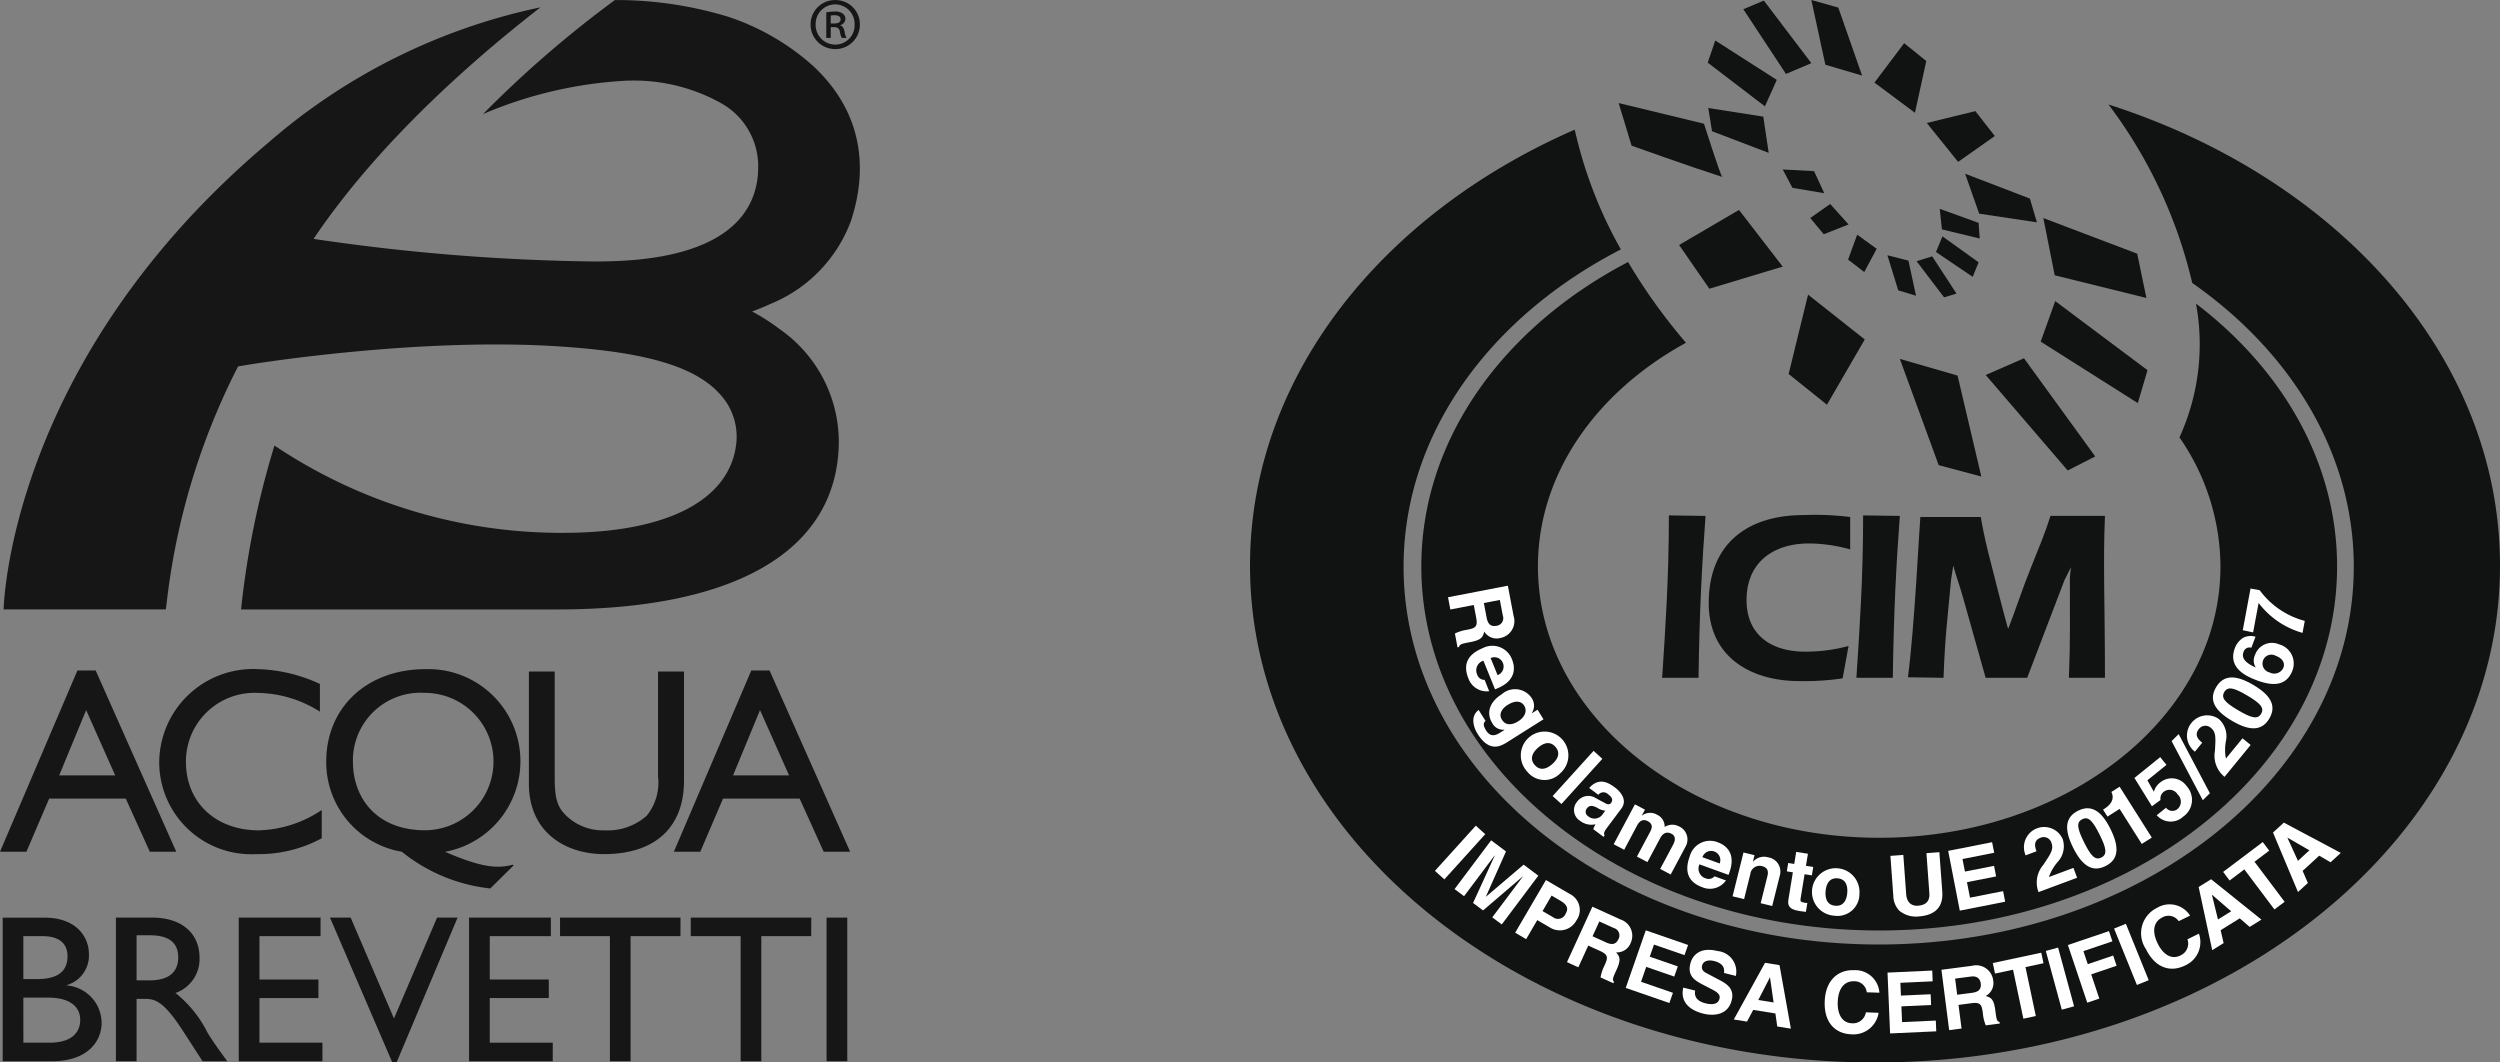 <svg xmlns="http://www.w3.org/2000/svg" width="193.564" height="82.264" viewBox="0 0 193.564 82.264"><rect x="0" y="0" width="193.564" height="82.264" fill="#808080" stroke="none"/><g id="certificati_footer" data-name="certificati footer" transform="translate(-1387.001 -6581.368)"><g id="Group_871" data-name="Group 871" transform="translate(1355.144 6419.408)"><path id="Path_59" data-name="Path 59" d="M195.107,190.288a36.857,36.857,0,0,1,6.485,13.818c7.668,5.36,12.508,13.216,12.508,21.972,0,16.153-16.468,29.248-36.784,29.248s-36.786-13.1-36.786-29.248c0-10.3,6.7-19.359,16.823-24.569a33.936,33.936,0,0,1-3.571-9.273c-14.984,6.539-25.142,19.2-25.142,33.75,0,21.247,21.664,38.476,48.391,38.476s48.391-17.229,48.391-38.476C225.421,209.817,212.878,195.982,195.107,190.288Z" transform="translate(0 -20.238)" fill="#111212"></path><path id="Path_60" data-name="Path 60" d="M235.071,236.22a17.342,17.342,0,0,1-1.28,10.359,17.643,17.643,0,0,1,3.174,9.992c0,11.6-11.829,21.007-26.421,21.007s-26.424-9.4-26.424-21.007c0-7.187,4.539-13.53,11.462-17.318A44.278,44.278,0,0,1,191.1,233c-9.641,5.037-16.008,13.711-16.008,23.571,0,15.568,15.871,28.185,35.452,28.185s35.451-12.617,35.451-28.185C245.994,248.57,241.8,241.35,235.071,236.22Z" transform="translate(-33.188 -50.753)" fill="#111212"></path><g id="Group_4" data-name="Group 4" transform="translate(160.55 201.834)"><path id="Path_61" data-name="Path 61" d="M240.386,314.27c.24-3.747.521-7.624.521-12.576l2.839.041c-.26,3.524-.469,7.156-.544,12.535Z" transform="translate(-240.386 -301.664)" fill="#111212"></path><path id="Path_62" data-name="Path 62" d="M293.053,314.27c.241-3.747.521-7.624.521-12.576l2.842.041c-.26,3.524-.47,7.156-.544,12.535Z" transform="translate(-278.013 -301.664)" fill="#111212"></path><path id="Path_63" data-name="Path 63" d="M263.969,304.253a12.081,12.081,0,0,0-3.176-.461c-2.82,0-4.847,1.494-4.847,4.387,0,2.691,1.9,3.991,4.535,3.991a12.772,12.772,0,0,0,3.363-.439l-.46,2.506a20.07,20.07,0,0,1-3.382.21c-3.638,0-6.984-1.8-6.984-6.04,0-4.658,3.079-6.81,7.327-6.81a21.243,21.243,0,0,1,3.624.15Z" transform="translate(-249.411 -301.589)" fill="#111212"></path><path id="Path_64" data-name="Path 64" d="M316.256,314.373h-3.215l-1.755-6.227c-.332-1.168-.5-1.52-.753-2.464l-.166,1.085c-.293,3.21-.468,4.322-.586,7.606l-2.757-.042c.507-3.8.882-11.593.961-12.407h4.68c.213,1.26.417,2.127.751,3.425.476,1.844.85,3.41,1.336,5.139l.042.081c.663-1.724,1.046-2.966,1.8-4.847.493-1.225,1.074-2.606,1.464-3.885h4.221c-.157,3.524,0,6.968,0,12.535h-2.792c.118-2.913.075-4.842.075-7.773l.084-.791-.5,1Z" transform="translate(-287.994 -301.767)" fill="#111212"></path></g><g id="Group_5" data-name="Group 5" transform="translate(157.185 161.961)"><path id="Path_65" data-name="Path 65" d="M228.6,189.9l1,3.3s4.627,1.656,7.019,2.42c-.1,0-1.414-4.12-1.414-4.12Z" transform="translate(-228.602 -181.922)" fill="#111212"></path><path id="Path_66" data-name="Path 66" d="M244.985,221.593l4.636-2.715,3.385,4.387-5.68,1.713Z" transform="translate(-240.307 -202.625)" fill="#111212"></path><path id="Path_67" data-name="Path 67" d="M276.188,241.846l4.388,3.469-2.926,5.054-2.966-2.38Z" transform="translate(-261.525 -219.034)" fill="#111212"></path><path id="Path_68" data-name="Path 68" d="M304.83,259.266l3.009,8.229,3.3.877-1.839-7.815Z" transform="translate(-283.062 -231.479)" fill="#111212"></path><path id="Path_69" data-name="Path 69" d="M328.1,260.4l2.964-1.295,5.516,7.6-2.131,1.088Z" transform="translate(-299.684 -231.367)" fill="#111212"></path><path id="Path_70" data-name="Path 70" d="M343.018,246.735l1.126-3.136,7.146,5.349-.752,2.549Z" transform="translate(-310.345 -220.287)" fill="#111212"></path><path id="Path_71" data-name="Path 71" d="M344.621,225.5l7.1,1.756-.712-3.428-7.268-2.758Z" transform="translate(-310.862 -204.187)" fill="#111212"></path><path id="Path_72" data-name="Path 72" d="M328.086,212.824l-.54-1.838-5.016-1.925,1.088,3.093Z" transform="translate(-295.707 -195.611)" fill="#111212"></path><path id="Path_73" data-name="Path 73" d="M314.566,196.029l2.841-2L315.9,192.1l-3.76.919Z" transform="translate(-288.285 -183.497)" fill="#111212"></path><path id="Path_74" data-name="Path 74" d="M301.084,179.055l.877-4.009-1.712-1.38-2.3,3.051Z" transform="translate(-278.146 -170.323)" fill="#111212"></path><path id="Path_75" data-name="Path 75" d="M284.763,167.81l-1.841-5.263-2.087-.586,1.086,5.012Z" transform="translate(-265.919 -161.961)" fill="#111212"></path><path id="Path_76" data-name="Path 76" d="M267.663,166.954l-1.965.836-3.3-5.011,1.587-.67Z" transform="translate(-252.747 -162.066)" fill="#111212"></path><path id="Path_77" data-name="Path 77" d="M258.091,175.987l-.919,2.048-4.428-3.385.583-1.713Z" transform="translate(-245.851 -169.802)" fill="#111212"></path><path id="Path_78" data-name="Path 78" d="M257.149,191.9l-4.261-.669.293,1.8,4.386,1.672Z" transform="translate(-245.953 -182.87)" fill="#111212"></path><path id="Path_79" data-name="Path 79" d="M273.075,207.9l2.424.128.794,1.711-2.465-.416Z" transform="translate(-260.375 -194.78)" fill="#111212"></path><path id="Path_80" data-name="Path 80" d="M280.538,218.354l1.546-1.084,1.421,1.585-1.922.756Z" transform="translate(-265.707 -201.476)" fill="#111212"></path><path id="Path_81" data-name="Path 81" d="M291.49,225.6,293,226.691l-.963,1.8-1.254-.962Z" transform="translate(-273.024 -207.43)" fill="#111212"></path><path id="Path_82" data-name="Path 82" d="M301.459,231.157l1.63.42.586,2.716-1.378-.418Z" transform="translate(-280.654 -211.397)" fill="#111212"></path><path id="Path_83" data-name="Path 83" d="M309.371,231.834l1.209-.376,1.88,2.882-.96.293Z" transform="translate(-286.306 -211.612)" fill="#111212"></path><path id="Path_84" data-name="Path 84" d="M314.629,227.257l.5-1.21,2.8,2.008-.457,1.126Z" transform="translate(-290.063 -207.746)" fill="#111212"></path><path id="Path_85" data-name="Path 85" d="M315.656,218.582l.167,1.59,2.925.707-.085-1.211Z" transform="translate(-290.797 -202.413)" fill="#111212"></path></g><g id="Group_6" data-name="Group 6" transform="translate(143.969 207.307)"><path id="Path_86" data-name="Path 86" d="M186.958,320.754l.445,2.342a1.331,1.331,0,0,1-1.033,1.71,1.124,1.124,0,0,1-1.24-.5c-.1.413-.2.647-1.063.813-.678.13-.846.163-.884.384l-.123.024-.2-1.071a3.153,3.153,0,0,1,.916-.284c.633-.122.87-.208.734-.924l-.19-1-1.814.349-.18-.948Zm-1.643,2.477c.1.5.316.714.775.627a.594.594,0,0,0,.478-.794l-.229-1.206-1.239.238Z" transform="translate(-182.324 -320.754)" fill="#fff"></path><path id="Path_87" data-name="Path 87" d="M189.018,340.6a1.509,1.509,0,0,1-1.613-1c-.371-.912-.218-1.79,1.114-2.335a1.621,1.621,0,0,1,2.268.879c.26.639.314,1.644-1.164,2.249l-.152.062-.9-2.218a.786.786,0,0,0-.481,1.084.588.588,0,0,0,.575.4Zm.65-1.245a.709.709,0,0,0,.414-.935.7.7,0,0,0-.952-.384Z" transform="translate(-185.829 -332.43)" fill="#fff"></path><path id="Path_88" data-name="Path 88" d="M194.613,351.2l-2.8,1.766c-.512.322-1.388.82-2.3-.636-.384-.611-.527-1.42.081-1.849l.531.844c-.13.128-.241.284.041.734.262.417.588.491,1.066.189l.357-.224,0-.018a.946.946,0,0,1-.94-.508c-.447-.711-.3-1.584.731-2.235a1.546,1.546,0,0,1,2.3.267,1.053,1.053,0,0,1,.027,1.193l.007.011.439-.277Zm-3.22.028c.332.528.866.377,1.272.121.478-.3.721-.78.449-1.213-.182-.289-.6-.478-1.285-.043C191.451,350.331,191.1,350.767,191.393,351.228Z" transform="translate(-187.219 -340.855)" fill="#fff"></path><path id="Path_89" data-name="Path 89" d="M202.6,363.48a1.842,1.842,0,1,1,2.56.111A1.7,1.7,0,0,1,202.6,363.48Zm2.173-1.93c-.47-.53-1.019-.218-1.354.079s-.709.805-.239,1.335,1.019.218,1.354-.079S205.242,362.081,204.772,361.551Z" transform="translate(-196.458 -349.075)" fill="#fff"></path><path id="Path_90" data-name="Path 90" d="M211.378,369.657l-.681-.616,3.169-3.5.681.616Z" transform="translate(-202.595 -352.752)" fill="#fff"></path><path id="Path_91" data-name="Path 91" d="M219,377.5c-.248.332-.23.461-.163.559l-.083.111-.794-.592a1.546,1.546,0,0,1,.179-.383,1.419,1.419,0,0,1-1.207-.268.979.979,0,0,1-.243-1.452,1.069,1.069,0,0,1,1.484-.289l.738.394c.128.07.3.128.423-.03.232-.311-.051-.546-.24-.687a.5.5,0,0,0-.743.053l-.71-.529c.725-.8,1.41-.475,1.984-.048.395.294,1.025.952.51,1.643Zm-.111-1.354a1.341,1.341,0,0,1-.614-.22c-.309-.156-.586-.256-.814.049a.4.4,0,0,0,.091.592.761.761,0,0,0,1.071-.063Z" transform="translate(-206.711 -358.725)" fill="#fff"></path><path id="Path_92" data-name="Path 92" d="M231.656,385.473l-.812-.431,1-1.874c.244-.459.122-.717-.116-.843-.406-.215-.693-.025-.887.34l-.987,1.851-.811-.43.99-1.857c.139-.261.334-.627-.153-.885-.382-.2-.646,0-.826.336l-1,1.88-.812-.431,1.645-3.087.777.412-.241.453.011.006a1.041,1.041,0,0,1,1.16-.069,1,1,0,0,1,.595.949,1.09,1.09,0,0,1,1.085-.056,1.113,1.113,0,0,1,.522,1.6Z" transform="translate(-214.414 -363.112)" fill="#fff"></path><path id="Path_93" data-name="Path 93" d="M250.206,392.971a1.515,1.515,0,0,1-1.827.526c-.925-.336-1.472-1.037-.978-2.389a1.627,1.627,0,0,1,2.179-1.09c.648.235,1.429.868.882,2.368l-.056.154-2.251-.816a.782.782,0,0,0,.478,1.082.591.591,0,0,0,.686-.156Zm-.484-1.314a.712.712,0,1,0-1.338-.486Z" transform="translate(-228.685 -370.148)" fill="#fff"></path><path id="Path_94" data-name="Path 94" d="M262.552,397.236l-.892-.22.513-2.059c.062-.249.154-.673-.413-.812a.718.718,0,0,0-.9.611l-.484,1.945-.892-.22.845-3.392.854.211-.124.5.013,0a1.127,1.127,0,0,1,1.166-.335,1.112,1.112,0,0,1,.9,1.426Z" transform="translate(-237.451 -372.432)" fill="#fff"></path><path id="Path_95" data-name="Path 95" d="M275.68,394.008l.563.091-.106.648-.564-.09-.306,1.874c-.033.2-.039.28.331.339.058.009.124.013.19.017l-.113.687c-.143-.016-.287-.033-.429-.056l-.117-.019c-.784-.126-.878-.447-.805-.894l.342-2.094-.467-.074.106-.649.467.075.152-.934.908.146Z" transform="translate(-247.964 -372.318)" fill="#fff"></path><path id="Path_96" data-name="Path 96" d="M283,401.043a1.84,1.84,0,1,1,1.936-1.686A1.693,1.693,0,0,1,283,401.043Zm.246-2.893c-.706-.058-.89.546-.928.992s.041,1.071.748,1.129.89-.547.928-.991S283.95,398.207,283.243,398.149Z" transform="translate(-253.081 -375.491)" fill="#fff"></path><path id="Path_97" data-name="Path 97" d="M306.293,396.074c.09,1.238-.619,1.825-1.805,1.914a2.017,2.017,0,0,1-1.535-.457,1.715,1.715,0,0,1-.45-1.113l-.226-3.118,1-.075.222,3.053c.047.655.449.915.908.88.675-.051.926-.4.885-.969l-.225-3.1,1-.075Z" transform="translate(-268.023 -372.38)" fill="#fff"></path><path id="Path_98" data-name="Path 98" d="M321.5,391.121l-2.455.484.189.973,2.255-.444.159.819-2.256.444.233,1.2,2.565-.505.159.818-3.513.692-.9-4.628,3.4-.671Z" transform="translate(-279.21 -370.442)" fill="#fff"></path><path id="Path_99" data-name="Path 99" d="M338.566,388.351a1.567,1.567,0,0,1,2.871-1.257,1.789,1.789,0,0,1-.386,1.762,3.563,3.563,0,0,0-.682,1.171l1.9-.706.282.764-2.988,1.111a2.1,2.1,0,0,1,.375-2.115c.577-.866.809-1.2.628-1.7a.629.629,0,0,0-.834-.4c-.6.225-.438.73-.326,1.053Z" transform="translate(-293.842 -367.471)" fill="#fff"></path><path id="Path_100" data-name="Path 100" d="M351.038,381.29c.982-.49,1.783-.047,2.51,1.416s.6,2.376-.381,2.867-1.786.041-2.513-1.422S350.056,381.78,351.038,381.29Zm1.8,3.624c.471-.235.4-.711-.139-1.786s-.866-1.416-1.336-1.18-.4.7.136,1.78S352.37,385.149,352.841,384.914Z" transform="translate(-302.254 -363.866)" fill="#fff"></path><path id="Path_101" data-name="Path 101" d="M359.926,377.047l.111-.07c.75-.475.7-.991.535-1.3l.639-.405,2.49,3.937-.777.493-1.715-2.712-.939.595Z" transform="translate(-309.209 -359.707)" fill="#fff"></path><path id="Path_102" data-name="Path 102" d="M369.941,369.927a1.287,1.287,0,0,1,.489-.724,1.4,1.4,0,0,1,2.044.28,1.577,1.577,0,0,1-.269,2.368,1.423,1.423,0,0,1-2.043-.112l.716-.579a.621.621,0,0,0,.906.086.755.755,0,0,0-.006-1.117.726.726,0,0,0-1.055-.219.652.652,0,0,0-.27.649l-.664.486-1.356-2.193,1.995-1.612.486.6-1.478,1.195Z" transform="translate(-315.286 -353.966)" fill="#fff"></path><path id="Path_103" data-name="Path 103" d="M381.478,365.575l-.548.54-2.416-4.578.548-.54Z" transform="translate(-322.489 -349.505)" fill="#fff"></path><path id="Path_104" data-name="Path 104" d="M383.092,358.55a1.568,1.568,0,0,1,1.846-2.534,1.781,1.781,0,0,1,.556,1.712,3.553,3.553,0,0,0,0,1.353l1.284-1.567.63.515-2.021,2.468a2.094,2.094,0,0,1-.744-2.011c.061-1.037.091-1.447-.315-1.779a.631.631,0,0,0-.921.079c-.408.5-.009.85.25,1.071Z" transform="translate(-325.262 -345.698)" fill="#fff"></path><path id="Path_105" data-name="Path 105" d="M389.963,346.392c.558-.945,1.472-1.011,2.88-.183s1.8,1.661,1.242,2.606-1.477,1.007-2.885.18S389.406,347.337,389.963,346.392Zm3.489,2.051c.267-.453-.055-.81-1.09-1.419s-1.5-.713-1.765-.26.049.807,1.084,1.415S393.185,348.9,393.452,348.443Z" transform="translate(-330.494 -338.528)" fill="#fff"></path><path id="Path_106" data-name="Path 106" d="M396.613,335.3a.48.48,0,0,0-.609.346c-.213.559.376.93.929,1.174l.017-.007a.977.977,0,0,1-.051-.954,1.382,1.382,0,0,1,1.852-.824,1.535,1.535,0,0,1,1.046,2.027c-.5,1.321-1.706,1.161-2.792.749-.828-.314-2.241-.975-1.665-2.486a1.64,1.64,0,0,1,.621-.783,1.268,1.268,0,0,1,.977-.094Zm.915.972a.7.7,0,0,0,.5.941.77.77,0,0,0,1.07-.375c.119-.314-.01-.693-.6-.916A.685.685,0,0,0,397.527,336.267Z" transform="translate(-334.414 -330.496)" fill="#fff"></path><path id="Path_107" data-name="Path 107" d="M399.134,321.652a6.335,6.335,0,0,0,3.494,2.376l-.174.93a6.461,6.461,0,0,1-3.4-2.318l-.427,2.279-.8-.167.6-3.228Z" transform="translate(-336.291 -321.303)" fill="#fff"></path></g><g id="Group_7" data-name="Group 7" transform="translate(142.957 225.65)"><path id="Path_108" data-name="Path 108" d="M179.507,389.972l-.73-.659,3.166-3.5.73.66Z" transform="translate(-178.777 -385.576)" fill="#fff"></path><path id="Path_109" data-name="Path 109" d="M187.755,396.314l-.735-.551,2.368-3.155-.011-.008-3.071,2.628-.772-.578,1.681-3.671-.011-.008-2.368,3.155-.735-.551,2.833-3.776,1.149.862-1.551,3.488.011.008,2.905-2.473,1.139.853Z" transform="translate(-182.581 -388.427)" fill="#fff"></path><path id="Path_110" data-name="Path 110" d="M201.383,405.157l-.85-.5,2.382-4.076,1.859,1.084a1.377,1.377,0,0,1,.5,2.042,1.448,1.448,0,0,1-2.057.543l-.974-.568Zm2.058-1.715a.643.643,0,0,0,1.006-.266c.232-.4.107-.691-.42-1l-.674-.393-.7,1.2Z" transform="translate(-194.32 -396.132)" fill="#fff"></path><path id="Path_111" data-name="Path 111" d="M216.555,407.79l2.168.987a1.325,1.325,0,0,1,.794,1.828,1.13,1.13,0,0,1-1.131.721c.281.316.412.535.045,1.336-.287.628-.358.783-.2.942l-.052.113-.991-.451a3.147,3.147,0,0,1,.3-.91c.268-.586.336-.83-.326-1.132l-.926-.422-.769,1.68-.878-.4Zm1.064,2.768c.466.212.767.154.961-.27a.592.592,0,0,0-.37-.848l-1.117-.508-.525,1.148Z" transform="translate(-204.364 -401.279)" fill="#fff"></path><path id="Path_112" data-name="Path 112" d="M235.053,416.12l-2.363-.817-.327.938,2.171.751-.274.788-2.171-.751-.4,1.155,2.469.854-.275.789-3.38-1.17,1.553-4.457,3.275,1.133Z" transform="translate(-215.73 -405.858)" fill="#fff"></path><path id="Path_113" data-name="Path 113" d="M246.921,422.648c-.058.256-.054.773.781.982.452.114.983.131,1.1-.353.091-.357-.229-.539-.684-.775l-.461-.238c-.7-.357-1.366-.7-1.111-1.709.129-.51.631-1.34,2.114-.967a1.6,1.6,0,0,1,1.409,1.926l-.917-.23c.026-.21.072-.714-.762-.923-.363-.091-.83-.066-.935.348-.09.357.183.507.363.6l1.045.554c.585.309,1.094.708.886,1.53-.349,1.376-1.78,1.146-2.182,1.045-1.668-.419-1.711-1.453-1.567-2.02Z" transform="translate(-226.769 -409.642)" fill="#fff"></path><path id="Path_114" data-name="Path 114" d="M260.838,427.551l-1.024-.164L262.232,423l1.121.18.88,4.919-1.056-.17-.142-1.007-1.717-.276Zm.871-1.67,1.186.19-.276-1.934-.013,0Z" transform="translate(-236.673 -412.144)" fill="#fff"></path><path id="Path_115" data-name="Path 115" d="M287.72,426.723a.956.956,0,0,0-1.012-.853c-.473-.017-1.181.272-1.234,1.6-.033.847.271,1.621,1.1,1.652a1.01,1.01,0,0,0,1.079-.848l.985.037a1.97,1.97,0,0,1-2.117,1.664c-1.254-.046-2.12-.926-2.055-2.555.065-1.648,1.051-2.453,2.265-2.408a1.871,1.871,0,0,1,1.969,1.743Z" transform="translate(-254.286 -413.584)" fill="#fff"></path><path id="Path_116" data-name="Path 116" d="M304.974,425.941l-2.5.115.043.991,2.3-.105.036.833-2.3.105.053,1.22,2.611-.12.036.833-3.575.164-.2-4.71,3.464-.159Z" transform="translate(-266.436 -413.652)" fill="#fff"></path><path id="Path_117" data-name="Path 117" d="M316.107,424.078l2.366-.308a1.325,1.325,0,0,1,1.642,1.13,1.129,1.129,0,0,1-.581,1.208c.406.119.633.236.745,1.109.088.684.109.853.328.9l.016.124-1.082.141a3.133,3.133,0,0,1-.225-.931c-.082-.638-.152-.881-.876-.786l-1.01.132.234,1.83-.958.125Zm2.368,1.784c.508-.066.734-.274.674-.737-.032-.247-.189-.6-.763-.523l-1.219.159.16,1.25Z" transform="translate(-276.891 -412.682)" fill="#fff"></path><path id="Path_118" data-name="Path 118" d="M333.361,425.157l-.964.206-.8-3.794-1.394.3-.172-.816,3.752-.8.172.815-1.394.3Z" transform="translate(-286.837 -410.18)" fill="#fff"></path><path id="Path_119" data-name="Path 119" d="M346.6,423.42l-.951.261-1.238-4.548.951-.261Z" transform="translate(-297.113 -409.196)" fill="#fff"></path><path id="Path_120" data-name="Path 120" d="M352.826,419.635l-.934.316-1.5-4.465,3.181-1.076.266.79-2.247.76.339,1.008,1.967-.666.266.79-1.967.666Z" transform="translate(-301.385 -406.008)" fill="#fff"></path><path id="Path_121" data-name="Path 121" d="M365.6,416.8l-.913.372-1.768-4.366.913-.372Z" transform="translate(-310.335 -404.6)" fill="#fff"></path><path id="Path_122" data-name="Path 122" d="M373.248,408.477a.957.957,0,0,0-1.3-.27c-.425.209-.912.8-.327,2,.372.761,1.007,1.3,1.756.929a1.009,1.009,0,0,0,.55-1.256l.886-.434a1.968,1.968,0,0,1-1.079,2.466c-1.127.553-2.308.19-3.022-1.272a2.183,2.183,0,0,1,.856-3.19,1.873,1.873,0,0,1,2.562.6Z" transform="translate(-315.661 -400.846)" fill="#fff"></path><path id="Path_123" data-name="Path 123" d="M387.78,405.291l-.882.548-1.051-4.891.966-.6,3.894,3.126-.91.566-.768-.666-1.48.919Zm-.437-1.828,1.022-.635-1.478-1.275-.011.007Z" transform="translate(-326.715 -395.962)" fill="#fff"></path><path id="Path_124" data-name="Path 124" d="M397.245,394.894l-.788.594-2.332-3.1-1.14.859-.5-.666,3.068-2.312.5.666-1.14.859Z" transform="translate(-331.457 -388.763)" fill="#fff"></path><path id="Path_125" data-name="Path 125" d="M408.7,389.665l-.766.7L406,385.758l.839-.768,4.408,2.347-.79.724-.879-.511-1.284,1.178Zm-.769-1.715.887-.814-1.69-.977-.01.009Z" transform="translate(-341.111 -384.989)" fill="#fff"></path></g></g><g id="Group_998" data-name="Group 998" transform="translate(986.473 6741.674)"><path id="Path_477" data-name="Path 477" d="M407.934,24.654h-1.411l-5.995,14.035h2.046l1.759-4.112h5.933l1.862,4.112h2.046Zm-.736,3.069,2.25,5.054h-4.337l2.087-5.054Z" transform="translate(0 -133.049)" fill="#161616" fill-rule="evenodd"></path><path id="Path_478" data-name="Path 478" d="M456.885,25.435A12.134,12.134,0,0,0,452.1,24.29a7.269,7.269,0,0,0-7.651,7.365,7.13,7.13,0,0,0,7.528,6.956,10.231,10.231,0,0,0,5.054-1.227V35.195a9.132,9.132,0,0,1-4.869,1.575c-3.355,0-5.646-2.168-5.646-5.3a5.31,5.31,0,0,1,5.565-5.34,9.181,9.181,0,0,1,4.808,1.453V25.435Z" transform="translate(-31.592 -132.787)" fill="#161616"></path><path id="Path_479" data-name="Path 479" d="M499.754,38.428a7.132,7.132,0,0,0-1.534-14.137c-4.521,0-7.693,2.946-7.693,7.161a7.028,7.028,0,0,0,5.851,6.976,13.152,13.152,0,0,0,6.853,2.844l1.8-1.781-.061-.061c-1.371.388-2.762.061-5.217-.982v-.02Zm-1.616-12.3a5.319,5.319,0,1,1,.041,10.638c-3.724,0-5.585-2.475-5.585-5.3a5.234,5.234,0,0,1,5.544-5.34Z" transform="translate(-64.74 -132.788)" fill="#161616" fill-rule="evenodd"></path><path id="Path_480" data-name="Path 480" d="M558.406,24.946h-2v8.122a4.065,4.065,0,0,1-.88,3.048,4.561,4.561,0,0,1-3.274,1.125,4.069,4.069,0,0,1-3.007-1.187c-.634-.634-.839-1.289-.839-2.864V24.946h-2V33.62c0,3.805,2.864,5.463,5.81,5.463,4.153,0,6.2-2.251,6.2-5.667v-8.47Z" transform="translate(-104.929 -133.259)" fill="#161616"></path><path id="Path_481" data-name="Path 481" d="M593.834,24.654h-1.412l-5.995,14.035h2.046l1.76-4.112h5.932l1.862,4.112h2.046Zm-.737,3.069,2.251,5.054H591.01l2.087-5.054Z" transform="translate(-133.724 -133.049)" fill="#161616" fill-rule="evenodd"></path><path id="Path_482" data-name="Path 482" d="M401.268,103.953H405.1c2.8,0,3.829-1.6,3.829-2.967a2.938,2.938,0,0,0-2.684-2.9v-.032a2.375,2.375,0,0,0,1.7-2.38c0-1.4-1.031-2.837-3.436-2.837h-3.24Zm1.6-9.684h1.473c1.472,0,1.947.717,1.947,1.549,0,1.19-.769,1.777-2.356,1.777h-1.064Zm0,4.761H404.8c1.686,0,2.471.717,2.471,1.728,0,.832-.507,1.761-2.388,1.761h-2.013Z" transform="translate(-0.532 -182.094)" fill="#161616" fill-rule="evenodd"></path><path id="Path_483" data-name="Path 483" d="M432.505,92.834v11.118h1.6V99.127h.67c.818,0,1.489.261,2.962,2.543l1.473,2.282h1.914c-.769-1.059-1.047-1.434-1.522-2.2a9.094,9.094,0,0,0-2.487-3.082,2.782,2.782,0,0,0,1.865-2.722c0-1.924-1.407-3.114-3.665-3.114Zm1.6,1.369h1.031c1.554,0,2.176.636,2.193,1.679.017.93-.474,1.81-2.193,1.81h-1.031Z" transform="translate(-23.002 -182.094)" fill="#161616" fill-rule="evenodd"></path><path id="Path_484" data-name="Path 484" d="M472.734,92.834H466.4v11.118h6.479v-1.434h-4.876V99.062h4.565V97.627h-4.565V94.269h4.729Z" transform="translate(-47.386 -182.094)" fill="#161616"></path><path id="Path_485" data-name="Path 485" d="M501.426,92.834h-1.587l-3.338,7.809-3.354-7.809h-1.6l4.827,11.217h.328Z" transform="translate(-65.47 -182.094)" fill="#161616"></path><path id="Path_486" data-name="Path 486" d="M536.26,92.834h-6.333v11.118h6.48v-1.434H531.53V99.062H536.1V97.627H531.53V94.269h4.73Z" transform="translate(-93.082 -182.094)" fill="#161616"></path><path id="Path_487" data-name="Path 487" d="M564.355,92.834h-9.327v1.435h3.861v9.684h1.6V94.269h3.862Z" transform="translate(-111.138 -182.094)" fill="#161616"></path><path id="Path_488" data-name="Path 488" d="M600.432,92.834H591.1v1.435h3.862v9.684h1.6V94.269h3.862Z" transform="translate(-137.089 -182.094)" fill="#161616"></path><rect id="Rectangle_715" data-name="Rectangle 715" width="1.604" height="11.118" transform="translate(464.526 -89.259)" fill="#161616"></rect><path id="Path_489" data-name="Path 489" d="M464.243-155.165a18.54,18.54,0,0,0-6.483-3.8l-.027-.01-.026-.009a29.691,29.691,0,0,0-8.847-1.319,85.656,85.656,0,0,0-10.21,8.828,32.575,32.575,0,0,1,11.158-2.588h.124a13.836,13.836,0,0,1,7.067,1.7,5.592,5.592,0,0,1,2.956,4.984c0,2.866-1.631,6.439-9.4,7.181-.965.092-2.032.132-3.172.139a159.674,159.674,0,0,1-21.854-1.752c4.274-6.354,10.612-12.521,17.567-17.928a46.734,46.734,0,0,0-21.115,10.517c-20.135,17-20.45,36.1-20.45,36.1h12.56l.114-.929a53.374,53.374,0,0,1,5.476-17.884c1.75-.319,14.157-2.234,24.731-1.558,5.947.38,10.415,1.3,12.549,3.672a4.832,4.832,0,0,1,1.3,3.811c-.463,4.423-5.351,6.96-13.411,6.96-.106,0-.213,0-.32,0a39.906,39.906,0,0,1-22.03-6.76,67.164,67.164,0,0,0-2.586,12.69h24.5c13.269,0,20.984-4.2,21.723-11.839a10.657,10.657,0,0,0-4.518-9.864,16.235,16.235,0,0,0-2.138-1.366c.45-.164.927-.357,1.416-.584a11.109,11.109,0,0,0,6.242-6.435C468.653-147.834,467.655-151.969,464.243-155.165Zm-6.836-2.805h0Z" transform="translate(-0.722 0)" fill="#161616"></path><g id="Group_996" data-name="Group 996" transform="translate(463.283 -160.299)"><path id="Path_490" data-name="Path 490" d="M626.045-160.281a1.87,1.87,0,0,1,1.9,1.884,1.886,1.886,0,0,1-1.908,1.908,1.894,1.894,0,0,1-1.908-1.908,1.881,1.881,0,0,1,1.908-1.884Zm-.024.332a1.519,1.519,0,0,0-1.5,1.551,1.519,1.519,0,0,0,1.526,1.563,1.494,1.494,0,0,0,1.49-1.551,1.514,1.514,0,0,0-1.5-1.563Zm-.333,2.6h-.344v-1.982a3.252,3.252,0,0,1,.652-.062.965.965,0,0,1,.628.16.508.508,0,0,1,.2.418.511.511,0,0,1-.394.468v.025c.185.061.271.221.332.48a1.532,1.532,0,0,0,.148.492h-.357a1.315,1.315,0,0,1-.16-.517c-.049-.222-.185-.32-.468-.32h-.234Zm0-1.12h.247c.271,0,.517-.074.517-.308,0-.2-.123-.333-.48-.333a1.418,1.418,0,0,0-.284.025Z" transform="translate(-624.124 160.281)" fill="#161616"></path></g></g></g></svg>